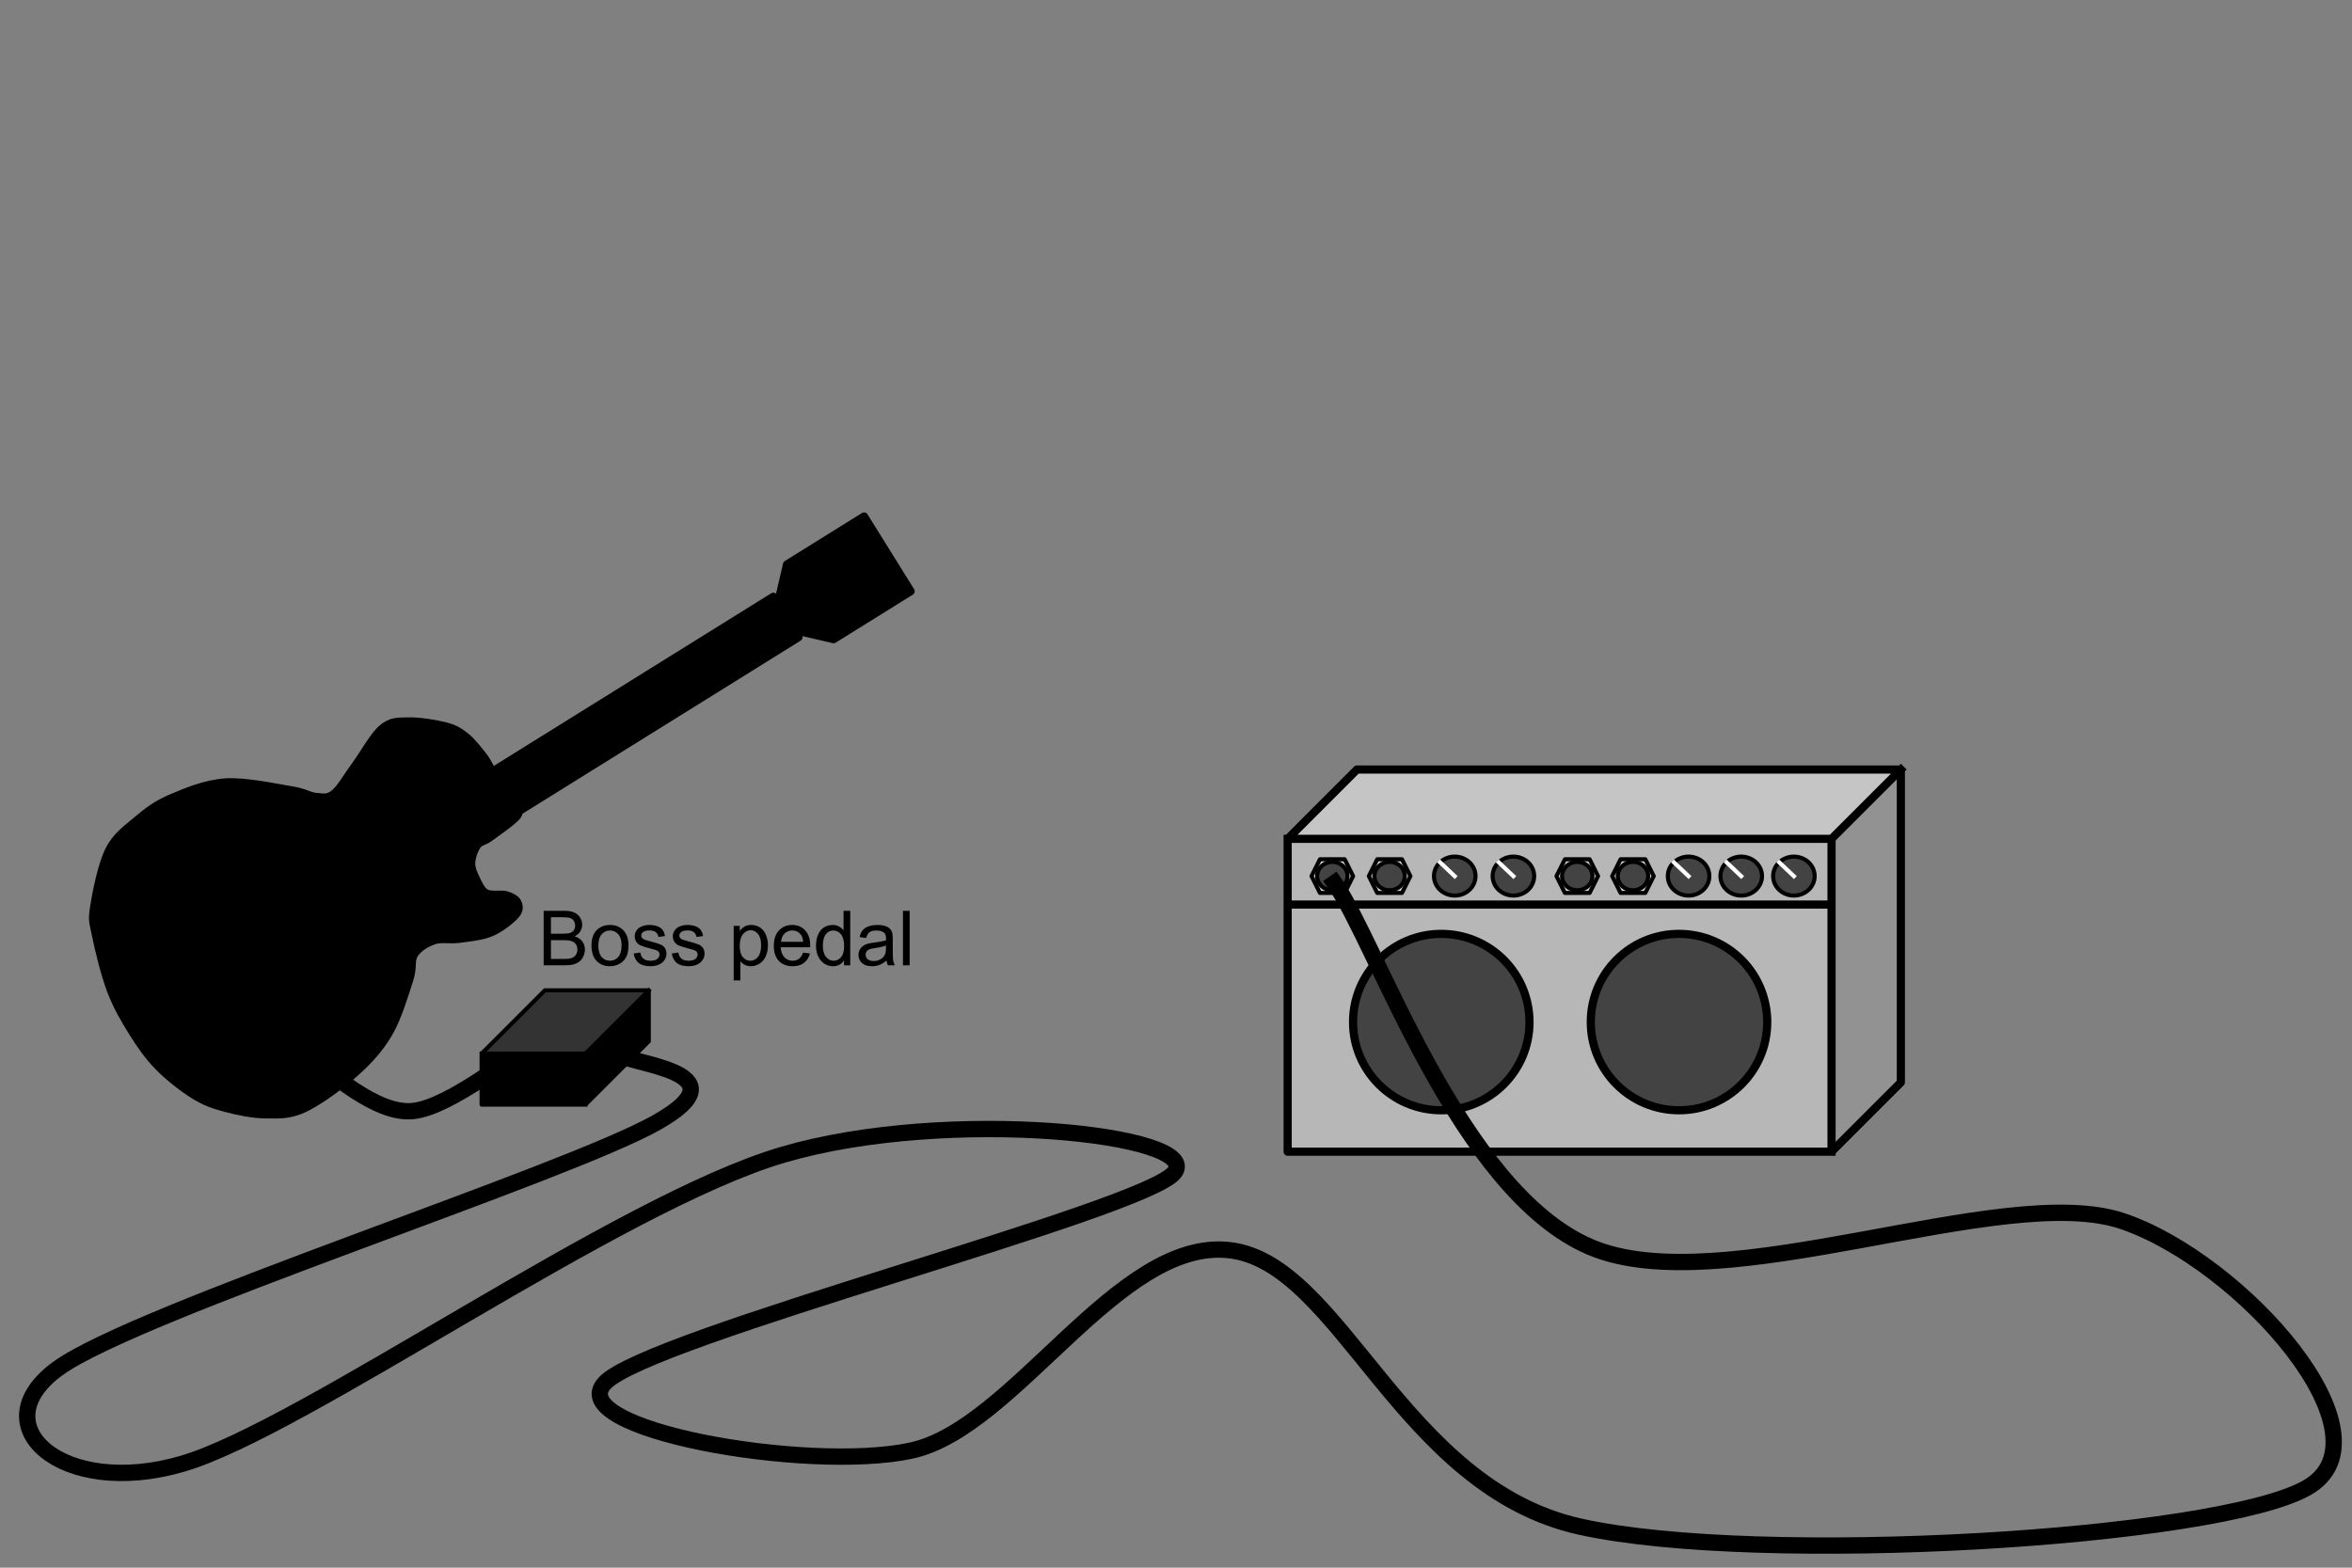 <svg version="1.1" viewBox="0.0 0.0 576.0 384.0" fill="none" stroke="none" stroke-linecap="square" stroke-miterlimit="10" xmlns:xlink="http://www.w3.org/1999/xlink" xmlns="http://www.w3.org/2000/svg"><rect x="0.0" y="0.0" width="576.0" height="384.0" fill="#808080" stroke="none"/><clipPath id="p.0"><path d="m0 0l576.0 0l0 384.0l-576.0 0l0 -384.0z" clip-rule="nonzero"/></clipPath><g clip-path="url(#p.0)"><path fill="#000000" fill-opacity="0.0" d="m0 0l576.0 0l0 384.0l-576.0 0z" fill-rule="evenodd"/><path fill="#000000" fill-opacity="0.0" d="m131.919 254.724c-5.15 2.905 -21.657 16.572 -30.9 17.43c-9.244 0.858 -20.468 -10.234 -24.562 -12.281" fill-rule="evenodd"/><path stroke="#000000" stroke-width="4.0" stroke-linejoin="round" stroke-linecap="butt" d="m131.919 254.724c-5.15 2.905 -21.657 16.572 -30.9 17.43c-9.244 0.858 -20.468 -10.234 -24.562 -12.281" fill-rule="evenodd"/><path fill="#000000" d="m120.022 205.06c-1.632 1.203 -2.393 0.915 -3.166 1.978c-0.772 1.063 -1.441 2.978 -1.468 4.401c-0.028 1.423 0.684 2.904 1.302 4.138c0.618 1.234 1.195 2.647 2.406 3.265c1.212 0.619 3.594 0.078 4.864 0.446c1.269 0.368 2.374 0.962 2.753 1.764c0.379 0.802 0.593 1.83 -0.479 3.05c-1.072 1.22 -3.658 3.294 -5.952 4.269c-2.295 0.975 -5.482 1.254 -7.815 1.581c-2.333 0.327 -4.344 -0.251 -6.183 0.378c-1.838 0.629 -3.836 1.785 -4.847 3.395c-1.012 1.61 -0.177 3.045 -1.222 6.265c-1.045 3.22 -2.813 9.246 -5.047 13.056c-2.235 3.811 -4.903 6.731 -8.361 9.808c-3.457 3.077 -8.758 6.97 -12.383 8.653c-3.625 1.684 -6.172 1.471 -9.365 1.449c-3.193 -0.023 -6.888 -0.801 -9.792 -1.585c-2.904 -0.784 -4.899 -1.432 -7.633 -3.117c-2.734 -1.685 -6.242 -4.414 -8.77 -6.992c-2.528 -2.578 -4.445 -5.354 -6.395 -8.475c-1.95 -3.122 -3.813 -6.299 -5.307 -10.256c-1.494 -3.957 -2.974 -10.093 -3.657 -13.487c-0.684 -3.394 -0.977 -3.424 -0.444 -6.875c0.534 -3.451 1.887 -10.288 3.646 -13.832c1.759 -3.544 4.386 -5.308 6.909 -7.434c2.523 -2.126 4.636 -3.783 8.228 -5.324c3.592 -1.541 8.428 -3.584 13.322 -3.921c4.894 -0.337 12.34 1.308 16.041 1.899c3.701 0.591 4.394 1.504 6.166 1.649c1.772 0.146 2.854 0.509 4.468 -0.774c1.613 -1.283 3.241 -4.256 5.212 -6.924c1.971 -2.668 4.467 -7.283 6.613 -9.083c2.146 -1.799 3.688 -1.632 6.265 -1.714c2.577 -0.082 6.859 0.606 9.2 1.222c2.341 0.616 3.349 1.301 4.846 2.474c1.497 1.174 3.119 3.279 4.138 4.568c1.019 1.289 1.151 1.695 1.978 3.165c0.827 1.47 2.066 4.089 2.983 5.656c0.917 1.566 1.925 2.74 2.521 3.743c0.596 1.003 1.984 1.022 1.055 2.275c-0.929 1.253 -4.996 4.038 -6.629 5.241z" fill-rule="evenodd"/><path stroke="#000000" stroke-width="2.0" stroke-linejoin="round" stroke-linecap="butt" d="m120.022 205.06c-1.632 1.203 -2.393 0.915 -3.166 1.978c-0.772 1.063 -1.441 2.978 -1.468 4.401c-0.028 1.423 0.684 2.904 1.302 4.138c0.618 1.234 1.195 2.647 2.406 3.265c1.212 0.619 3.594 0.078 4.864 0.446c1.269 0.368 2.374 0.962 2.753 1.764c0.379 0.802 0.593 1.83 -0.479 3.05c-1.072 1.22 -3.658 3.294 -5.952 4.269c-2.295 0.975 -5.482 1.254 -7.815 1.581c-2.333 0.327 -4.344 -0.251 -6.183 0.378c-1.838 0.629 -3.836 1.785 -4.847 3.395c-1.012 1.61 -0.177 3.045 -1.222 6.265c-1.045 3.22 -2.813 9.246 -5.047 13.056c-2.235 3.811 -4.903 6.731 -8.361 9.808c-3.457 3.077 -8.758 6.97 -12.383 8.653c-3.625 1.684 -6.172 1.471 -9.365 1.449c-3.193 -0.023 -6.888 -0.801 -9.792 -1.585c-2.904 -0.784 -4.899 -1.432 -7.633 -3.117c-2.734 -1.685 -6.242 -4.414 -8.77 -6.992c-2.528 -2.578 -4.445 -5.354 -6.395 -8.475c-1.95 -3.122 -3.813 -6.299 -5.307 -10.256c-1.494 -3.957 -2.974 -10.093 -3.657 -13.487c-0.684 -3.394 -0.977 -3.424 -0.444 -6.875c0.534 -3.451 1.887 -10.288 3.646 -13.832c1.759 -3.544 4.386 -5.308 6.909 -7.434c2.523 -2.126 4.636 -3.783 8.228 -5.324c3.592 -1.541 8.428 -3.584 13.322 -3.921c4.894 -0.337 12.34 1.308 16.041 1.899c3.701 0.591 4.394 1.504 6.166 1.649c1.772 0.146 2.854 0.509 4.468 -0.774c1.613 -1.283 3.241 -4.256 5.212 -6.924c1.971 -2.668 4.467 -7.283 6.613 -9.083c2.146 -1.799 3.688 -1.632 6.265 -1.714c2.577 -0.082 6.859 0.606 9.2 1.222c2.341 0.616 3.349 1.301 4.846 2.474c1.497 1.174 3.119 3.279 4.138 4.568c1.019 1.289 1.151 1.695 1.978 3.165c0.827 1.47 2.066 4.089 2.983 5.656c0.917 1.566 1.925 2.74 2.521 3.743c0.596 1.003 1.984 1.022 1.055 2.275c-0.929 1.253 -4.996 4.038 -6.629 5.241z" fill-rule="evenodd"/><path fill="#000000" d="m120.223 189.224l69.16 -43.044l6.16 9.897l-69.16 43.044z" fill-rule="evenodd"/><path stroke="#000000" stroke-width="2.0" stroke-linejoin="round" stroke-linecap="butt" d="m120.223 189.224l69.16 -43.044l6.16 9.897l-69.16 43.044z" fill-rule="evenodd"/><path fill="#000000" d="m194.438 154.306l-3.952 -6.35l2.257 -9.695l18.865 -11.741l0 0l11.391 18.302l0 0l-18.865 11.741z" fill-rule="evenodd"/><path stroke="#000000" stroke-width="2.0" stroke-linejoin="round" stroke-linecap="butt" d="m194.438 154.306l-3.952 -6.35l2.257 -9.695l18.865 -11.741l0 0l11.391 18.302l0 0l-18.865 11.741z" fill-rule="evenodd"/><path fill="#b7b7b7" d="m315.344 205.47l133.198 0l0 76.631l-133.198 0z" fill-rule="evenodd"/><path fill="#929292" d="m448.542 205.47l16.975 -16.976l0 76.631l-16.975 16.975z" fill-rule="evenodd"/><path fill="#c5c5c5" d="m315.344 205.47l16.975 -16.976l133.198 0l-16.975 16.976z" fill-rule="evenodd"/><path fill="#000000" fill-opacity="0.0" d="m315.344 205.47l16.975 -16.976l133.198 0l0 76.631l-16.975 16.975l-133.198 0zm0 0l133.198 0l16.975 -16.976m-16.975 16.976l0 76.631" fill-rule="evenodd"/><path stroke="#000000" stroke-width="2.0" stroke-linejoin="round" stroke-linecap="butt" d="m315.344 205.47l16.975 -16.976l133.198 0l0 76.631l-16.975 16.975l-133.198 0zm0 0l133.198 0l16.975 -16.976m-16.975 16.976l0 76.631" fill-rule="evenodd"/><path fill="#000000" fill-opacity="0.0" d="m316.215 221.573l131.906 0" fill-rule="evenodd"/><path stroke="#000000" stroke-width="2.0" stroke-linejoin="round" stroke-linecap="butt" d="m316.215 221.573l131.906 0" fill-rule="evenodd"/><path fill="#d9d9d9" d="m321.191 214.6l2.061 -4.122l6.058 0l2.061 4.122l-2.061 4.122l-6.058 0z" fill-rule="evenodd"/><path stroke="#000000" stroke-width="1.0" stroke-linejoin="round" stroke-linecap="butt" d="m321.191 214.6l2.061 -4.122l6.058 0l2.061 4.122l-2.061 4.122l-6.058 0z" fill-rule="evenodd"/><path fill="#434343" d="m322.558 214.596l0 0c0 -1.919 1.667 -3.475 3.723 -3.475l0 0c2.056 0 3.723 1.556 3.723 3.475l0 0c0 1.919 -1.667 3.475 -3.723 3.475l0 0c-2.056 0 -3.723 -1.556 -3.723 -3.475z" fill-rule="evenodd"/><path stroke="#000000" stroke-width="1.0" stroke-linejoin="round" stroke-linecap="butt" d="m322.558 214.596l0 0c0 -1.919 1.667 -3.475 3.723 -3.475l0 0c2.056 0 3.723 1.556 3.723 3.475l0 0c0 1.919 -1.667 3.475 -3.723 3.475l0 0c-2.056 0 -3.723 -1.556 -3.723 -3.475z" fill-rule="evenodd"/><path fill="#d9d9d9" d="m335.224 214.6l2.061 -4.122l6.058 0l2.061 4.122l-2.061 4.122l-6.058 0z" fill-rule="evenodd"/><path stroke="#000000" stroke-width="1.0" stroke-linejoin="round" stroke-linecap="butt" d="m335.224 214.6l2.061 -4.122l6.058 0l2.061 4.122l-2.061 4.122l-6.058 0z" fill-rule="evenodd"/><path fill="#434343" d="m336.591 214.596l0 0c0 -1.919 1.667 -3.475 3.723 -3.475l0 0c2.056 0 3.723 1.556 3.723 3.475l0 0c0 1.919 -1.667 3.475 -3.723 3.475l0 0c-2.056 0 -3.723 -1.556 -3.723 -3.475z" fill-rule="evenodd"/><path stroke="#000000" stroke-width="1.0" stroke-linejoin="round" stroke-linecap="butt" d="m336.591 214.596l0 0c0 -1.919 1.667 -3.475 3.723 -3.475l0 0c2.056 0 3.723 1.556 3.723 3.475l0 0c0 1.919 -1.667 3.475 -3.723 3.475l0 0c-2.056 0 -3.723 -1.556 -3.723 -3.475z" fill-rule="evenodd"/><path fill="#d9d9d9" d="m381.178 214.6l2.061 -4.122l6.058 0l2.061 4.122l-2.061 4.122l-6.058 0z" fill-rule="evenodd"/><path stroke="#000000" stroke-width="1.0" stroke-linejoin="round" stroke-linecap="butt" d="m381.178 214.6l2.061 -4.122l6.058 0l2.061 4.122l-2.061 4.122l-6.058 0z" fill-rule="evenodd"/><path fill="#434343" d="m382.545 214.596l0 0c0 -1.919 1.667 -3.475 3.723 -3.475l0 0c2.056 0 3.723 1.556 3.723 3.475l0 0c0 1.919 -1.667 3.475 -3.723 3.475l0 0c-2.056 0 -3.723 -1.556 -3.723 -3.475z" fill-rule="evenodd"/><path stroke="#000000" stroke-width="1.0" stroke-linejoin="round" stroke-linecap="butt" d="m382.545 214.596l0 0c0 -1.919 1.667 -3.475 3.723 -3.475l0 0c2.056 0 3.723 1.556 3.723 3.475l0 0c0 1.919 -1.667 3.475 -3.723 3.475l0 0c-2.056 0 -3.723 -1.556 -3.723 -3.475z" fill-rule="evenodd"/><path fill="#d9d9d9" d="m394.817 214.6l2.061 -4.122l6.058 0l2.061 4.122l-2.061 4.122l-6.058 0z" fill-rule="evenodd"/><path stroke="#000000" stroke-width="1.0" stroke-linejoin="round" stroke-linecap="butt" d="m394.817 214.6l2.061 -4.122l6.058 0l2.061 4.122l-2.061 4.122l-6.058 0z" fill-rule="evenodd"/><path fill="#434343" d="m396.184 214.596l0 0c0 -1.919 1.667 -3.475 3.723 -3.475l0 0c2.056 0 3.723 1.556 3.723 3.475l0 0c0 1.919 -1.667 3.475 -3.723 3.475l0 0c-2.056 0 -3.723 -1.556 -3.723 -3.475z" fill-rule="evenodd"/><path stroke="#000000" stroke-width="1.0" stroke-linejoin="round" stroke-linecap="butt" d="m396.184 214.596l0 0c0 -1.919 1.667 -3.475 3.723 -3.475l0 0c2.056 0 3.723 1.556 3.723 3.475l0 0c0 1.919 -1.667 3.475 -3.723 3.475l0 0c-2.056 0 -3.723 -1.556 -3.723 -3.475z" fill-rule="evenodd"/><path fill="#434343" d="m351.177 214.594l0 0c0 -2.635 2.277 -4.772 5.087 -4.772l0 0c1.349 0 2.643 0.503 3.597 1.398c0.954 0.895 1.49 2.109 1.49 3.374l0 0c0 2.635 -2.277 4.772 -5.087 4.772l0 0c-2.809 0 -5.087 -2.136 -5.087 -4.772z" fill-rule="evenodd"/><path stroke="#000000" stroke-width="1.0" stroke-linejoin="round" stroke-linecap="butt" d="m351.177 214.594l0 0c0 -2.635 2.277 -4.772 5.087 -4.772l0 0c1.349 0 2.643 0.503 3.597 1.398c0.954 0.895 1.49 2.109 1.49 3.374l0 0c0 2.635 -2.277 4.772 -5.087 4.772l0 0c-2.809 0 -5.087 -2.136 -5.087 -4.772z" fill-rule="evenodd"/><path fill="#000000" fill-opacity="0.0" d="m352.667 211.22l3.591 3.402" fill-rule="evenodd"/><path stroke="#ffffff" stroke-width="1.0" stroke-linejoin="round" stroke-linecap="butt" d="m352.667 211.22l3.591 3.402" fill-rule="evenodd"/><path fill="#434343" d="m365.543 214.594l0 0c0 -2.635 2.277 -4.772 5.087 -4.772l0 0c1.349 0 2.643 0.503 3.597 1.398c0.954 0.895 1.49 2.109 1.49 3.374l0 0c0 2.635 -2.277 4.772 -5.087 4.772l0 0c-2.809 0 -5.087 -2.136 -5.087 -4.772z" fill-rule="evenodd"/><path stroke="#000000" stroke-width="1.0" stroke-linejoin="round" stroke-linecap="butt" d="m365.543 214.594l0 0c0 -2.635 2.277 -4.772 5.087 -4.772l0 0c1.349 0 2.643 0.503 3.597 1.398c0.954 0.895 1.49 2.109 1.49 3.374l0 0c0 2.635 -2.277 4.772 -5.087 4.772l0 0c-2.809 0 -5.087 -2.136 -5.087 -4.772z" fill-rule="evenodd"/><path fill="#000000" fill-opacity="0.0" d="m367.033 211.22l3.591 3.402" fill-rule="evenodd"/><path stroke="#ffffff" stroke-width="1.0" stroke-linejoin="round" stroke-linecap="butt" d="m367.033 211.22l3.591 3.402" fill-rule="evenodd"/><path fill="#434343" d="m408.445 214.594l0 0c0 -2.635 2.277 -4.772 5.087 -4.772l0 0c1.349 0 2.643 0.503 3.597 1.398c0.954 0.895 1.49 2.109 1.49 3.374l0 0c0 2.635 -2.277 4.772 -5.087 4.772l0 0c-2.809 0 -5.087 -2.136 -5.087 -4.772z" fill-rule="evenodd"/><path stroke="#000000" stroke-width="1.0" stroke-linejoin="round" stroke-linecap="butt" d="m408.445 214.594l0 0c0 -2.635 2.277 -4.772 5.087 -4.772l0 0c1.349 0 2.643 0.503 3.597 1.398c0.954 0.895 1.49 2.109 1.49 3.374l0 0c0 2.635 -2.277 4.772 -5.087 4.772l0 0c-2.809 0 -5.087 -2.136 -5.087 -4.772z" fill-rule="evenodd"/><path fill="#000000" fill-opacity="0.0" d="m409.935 211.22l3.591 3.402" fill-rule="evenodd"/><path stroke="#ffffff" stroke-width="1.0" stroke-linejoin="round" stroke-linecap="butt" d="m409.935 211.22l3.591 3.402" fill-rule="evenodd"/><path fill="#434343" d="m421.339 214.594l0 0c0 -2.635 2.277 -4.772 5.087 -4.772l0 0c1.349 0 2.643 0.503 3.597 1.398c0.954 0.895 1.49 2.109 1.49 3.374l0 0c0 2.635 -2.277 4.772 -5.087 4.772l0 0c-2.809 0 -5.087 -2.136 -5.087 -4.772z" fill-rule="evenodd"/><path stroke="#000000" stroke-width="1.0" stroke-linejoin="round" stroke-linecap="butt" d="m421.339 214.594l0 0c0 -2.635 2.277 -4.772 5.087 -4.772l0 0c1.349 0 2.643 0.503 3.597 1.398c0.954 0.895 1.49 2.109 1.49 3.374l0 0c0 2.635 -2.277 4.772 -5.087 4.772l0 0c-2.809 0 -5.087 -2.136 -5.087 -4.772z" fill-rule="evenodd"/><path fill="#000000" fill-opacity="0.0" d="m422.829 211.22l3.591 3.402" fill-rule="evenodd"/><path stroke="#ffffff" stroke-width="1.0" stroke-linejoin="round" stroke-linecap="butt" d="m422.829 211.22l3.591 3.402" fill-rule="evenodd"/><path fill="#434343" d="m434.233 214.594l0 0c0 -2.635 2.277 -4.772 5.087 -4.772l0 0c1.349 0 2.643 0.503 3.597 1.398c0.954 0.895 1.49 2.109 1.49 3.374l0 0c0 2.635 -2.277 4.772 -5.087 4.772l0 0c-2.809 0 -5.087 -2.136 -5.087 -4.772z" fill-rule="evenodd"/><path stroke="#000000" stroke-width="1.0" stroke-linejoin="round" stroke-linecap="butt" d="m434.233 214.594l0 0c0 -2.635 2.277 -4.772 5.087 -4.772l0 0c1.349 0 2.643 0.503 3.597 1.398c0.954 0.895 1.49 2.109 1.49 3.374l0 0c0 2.635 -2.277 4.772 -5.087 4.772l0 0c-2.809 0 -5.087 -2.136 -5.087 -4.772z" fill-rule="evenodd"/><path fill="#000000" fill-opacity="0.0" d="m435.723 211.22l3.591 3.402" fill-rule="evenodd"/><path stroke="#ffffff" stroke-width="1.0" stroke-linejoin="round" stroke-linecap="butt" d="m435.723 211.22l3.591 3.402" fill-rule="evenodd"/><path fill="#434343" d="m331.358 250.352l0 0c0 -11.933 9.673 -21.606 21.606 -21.606l0 0c5.73 0 11.226 2.276 15.278 6.328c4.052 4.052 6.328 9.548 6.328 15.278l0 0c0 11.933 -9.673 21.606 -21.606 21.606l0 0c-11.933 0 -21.606 -9.673 -21.606 -21.606z" fill-rule="evenodd"/><path stroke="#000000" stroke-width="2.0" stroke-linejoin="round" stroke-linecap="butt" d="m331.358 250.352l0 0c0 -11.933 9.673 -21.606 21.606 -21.606l0 0c5.73 0 11.226 2.276 15.278 6.328c4.052 4.052 6.328 9.548 6.328 15.278l0 0c0 11.933 -9.673 21.606 -21.606 21.606l0 0c-11.933 0 -21.606 -9.673 -21.606 -21.606z" fill-rule="evenodd"/><path fill="#434343" d="m389.582 250.352l0 0c0 -11.933 9.673 -21.606 21.606 -21.606l0 0c5.73 0 11.226 2.276 15.278 6.328c4.052 4.052 6.328 9.548 6.328 15.278l0 0c0 11.933 -9.673 21.606 -21.606 21.606l0 0c-11.933 0 -21.606 -9.673 -21.606 -21.606z" fill-rule="evenodd"/><path stroke="#000000" stroke-width="2.0" stroke-linejoin="round" stroke-linecap="butt" d="m389.582 250.352l0 0c0 -11.933 9.673 -21.606 21.606 -21.606l0 0c5.73 0 11.226 2.276 15.278 6.328c4.052 4.052 6.328 9.548 6.328 15.278l0 0c0 11.933 -9.673 21.606 -21.606 21.606l0 0c-11.933 0 -21.606 -9.673 -21.606 -21.606z" fill-rule="evenodd"/><path fill="#000000" fill-opacity="0.0" d="m326.822 216.297c10.432 14.856 30.439 75.335 62.593 89.134c32.154 13.799 101.084 -16.176 130.333 -6.339c29.249 9.838 67.279 52.886 45.16 65.365c-22.119 12.479 -133.899 19.212 -177.871 9.507c-43.972 -9.706 -58.629 -64.637 -85.963 -67.74c-27.334 -3.103 -52.556 43.71 -78.042 49.123c-25.486 5.414 -85.633 -5.284 -74.871 -16.64c10.762 -11.357 132.181 -42.189 139.444 -51.499c7.262 -9.309 -55.395 -16.241 -95.869 -4.357c-40.473 11.884 -117.392 66.949 -146.971 75.664c-29.579 8.715 -49.847 -9.441 -30.501 -23.373c19.346 -13.931 123.797 -47.34 146.575 -60.215c22.778 -12.875 -8.255 -14.195 -9.906 -17.034" fill-rule="evenodd"/><path stroke="#000000" stroke-width="4.0" stroke-linejoin="round" stroke-linecap="butt" d="m326.822 216.297c10.432 14.856 30.439 75.335 62.593 89.134c32.154 13.799 101.084 -16.176 130.333 -6.339c29.249 9.838 67.279 52.886 45.16 65.365c-22.119 12.479 -133.899 19.212 -177.871 9.507c-43.972 -9.706 -58.629 -64.637 -85.963 -67.74c-27.334 -3.103 -52.556 43.71 -78.042 49.123c-25.486 5.414 -85.633 -5.284 -74.871 -16.64c10.762 -11.357 132.181 -42.189 139.444 -51.499c7.262 -9.309 -55.395 -16.241 -95.869 -4.357c-40.473 11.884 -117.392 66.949 -146.971 75.664c-29.579 8.715 -49.847 -9.441 -30.501 -23.373c19.346 -13.931 123.797 -47.34 146.575 -60.215c22.778 -12.875 -8.255 -14.195 -9.906 -17.034" fill-rule="evenodd"/><path fill="#000000" d="m117.943 258.079l25.438 0l0 12.493l-25.438 0z" fill-rule="evenodd"/><path fill="#000000" d="m143.38 258.079l15.507 -15.507l0 12.493l-15.507 15.507z" fill-rule="evenodd"/><path fill="#333333" d="m117.943 258.079l15.507 -15.507l25.438 0l-15.507 15.507z" fill-rule="evenodd"/><path fill="#000000" fill-opacity="0.0" d="m117.943 258.079l15.507 -15.507l25.438 0l0 12.493l-15.507 15.507l-25.438 0zm0 0l25.438 0l15.507 -15.507m-15.507 15.507l0 12.493" fill-rule="evenodd"/><path stroke="#000000" stroke-width="1.0" stroke-linejoin="round" stroke-linecap="butt" d="m117.943 258.079l15.507 -15.507l25.438 0l0 12.493l-15.507 15.507l-25.438 0zm0 0l25.438 0l15.507 -15.507m-15.507 15.507l0 12.493" fill-rule="evenodd"/><path fill="#000000" fill-opacity="0.0" d="m122.782 209.535l187.811 0l0 42.016l-187.811 0z" fill-rule="evenodd"/><path fill="#000000" d="m133.142 236.455l0 -13.359l5.016 0q1.531 0 2.453 0.406q0.922 0.406 1.438 1.25q0.531 0.844 0.531 1.766q0 0.859 -0.469 1.625q-0.453 0.75 -1.391 1.203q1.203 0.359 1.859 1.219q0.656 0.859 0.656 2.016q0 0.938 -0.406 1.75q-0.391 0.797 -0.984 1.234q-0.578 0.438 -1.453 0.672q-0.875 0.219 -2.156 0.219l-5.094 0zm1.781 -7.75l2.875 0q1.188 0 1.688 -0.141q0.672 -0.203 1.016 -0.672q0.344 -0.469 0.344 -1.172q0 -0.656 -0.328 -1.156q-0.312 -0.516 -0.906 -0.703q-0.594 -0.188 -2.031 -0.188l-2.656 0l0 4.031zm0 6.172l3.312 0q0.859 0 1.203 -0.062q0.609 -0.109 1.016 -0.359q0.422 -0.266 0.688 -0.75q0.266 -0.484 0.266 -1.125q0 -0.75 -0.391 -1.297q-0.375 -0.547 -1.062 -0.766q-0.672 -0.234 -1.953 -0.234l-3.078 0l0 4.594zm9.928 -3.266q0 -2.688 1.484 -3.969q1.25 -1.078 3.047 -1.078q2.0 0 3.266 1.312q1.266 1.297 1.266 3.609q0 1.859 -0.562 2.938q-0.562 1.062 -1.641 1.656q-1.062 0.594 -2.328 0.594q-2.031 0 -3.281 -1.297q-1.25 -1.312 -1.25 -3.766zm1.688 0q0 1.859 0.797 2.797q0.812 0.922 2.047 0.922q1.219 0 2.031 -0.922q0.812 -0.938 0.812 -2.844q0 -1.797 -0.812 -2.719q-0.812 -0.922 -2.031 -0.922q-1.234 0 -2.047 0.922q-0.797 0.906 -0.797 2.766zm8.641 1.953l1.625 -0.25q0.125 0.969 0.75 1.5q0.625 0.516 1.75 0.516q1.125 0 1.672 -0.453q0.547 -0.469 0.547 -1.094q0 -0.547 -0.484 -0.875q-0.328 -0.219 -1.672 -0.547q-1.812 -0.469 -2.516 -0.797q-0.688 -0.328 -1.047 -0.906q-0.359 -0.594 -0.359 -1.312q0 -0.641 0.297 -1.188q0.297 -0.562 0.812 -0.922q0.375 -0.281 1.031 -0.469q0.672 -0.203 1.422 -0.203q1.141 0 2.0 0.328q0.859 0.328 1.266 0.891q0.422 0.562 0.578 1.5l-1.609 0.219q-0.109 -0.75 -0.641 -1.172q-0.516 -0.422 -1.469 -0.422q-1.141 0 -1.625 0.375q-0.469 0.375 -0.469 0.875q0 0.312 0.188 0.578q0.203 0.266 0.641 0.438q0.234 0.094 1.438 0.422q1.75 0.453 2.438 0.75q0.688 0.297 1.078 0.859q0.391 0.562 0.391 1.406q0 0.828 -0.484 1.547q-0.469 0.719 -1.375 1.125q-0.906 0.391 -2.047 0.391q-1.875 0 -2.875 -0.781q-0.984 -0.781 -1.25 -2.328zm9.328 0l1.625 -0.25q0.125 0.969 0.75 1.5q0.625 0.516 1.75 0.516q1.125 0 1.672 -0.453q0.547 -0.469 0.547 -1.094q0 -0.547 -0.484 -0.875q-0.328 -0.219 -1.672 -0.547q-1.812 -0.469 -2.516 -0.797q-0.688 -0.328 -1.047 -0.906q-0.359 -0.594 -0.359 -1.312q0 -0.641 0.297 -1.188q0.297 -0.562 0.812 -0.922q0.375 -0.281 1.031 -0.469q0.672 -0.203 1.422 -0.203q1.141 0 2.0 0.328q0.859 0.328 1.266 0.891q0.422 0.562 0.578 1.5l-1.609 0.219q-0.109 -0.75 -0.641 -1.172q-0.516 -0.422 -1.469 -0.422q-1.141 0 -1.625 0.375q-0.469 0.375 -0.469 0.875q0 0.312 0.188 0.578q0.203 0.266 0.641 0.438q0.234 0.094 1.438 0.422q1.75 0.453 2.438 0.75q0.688 0.297 1.078 0.859q0.391 0.562 0.391 1.406q0 0.828 -0.484 1.547q-0.469 0.719 -1.375 1.125q-0.906 0.391 -2.047 0.391q-1.875 0 -2.875 -0.781q-0.984 -0.781 -1.25 -2.328zm15.168 6.594l0 -13.375l1.484 0l0 1.25q0.531 -0.734 1.188 -1.094q0.672 -0.375 1.625 -0.375q1.234 0 2.172 0.641q0.953 0.625 1.438 1.797q0.484 1.156 0.484 2.547q0 1.484 -0.531 2.672q-0.531 1.188 -1.547 1.828q-1.016 0.625 -2.141 0.625q-0.812 0 -1.469 -0.344q-0.656 -0.344 -1.062 -0.875l0 4.703l-1.641 0zm1.484 -8.484q0 1.859 0.75 2.766q0.766 0.891 1.828 0.891q1.094 0 1.875 -0.922q0.781 -0.938 0.781 -2.875q0 -1.844 -0.766 -2.766q-0.75 -0.922 -1.812 -0.922q-1.047 0 -1.859 0.984q-0.797 0.969 -0.797 2.844zm15.516 1.672l1.688 0.203q-0.406 1.484 -1.484 2.312q-1.078 0.812 -2.766 0.812q-2.125 0 -3.375 -1.297q-1.234 -1.312 -1.234 -3.672q0 -2.453 1.25 -3.797q1.266 -1.344 3.266 -1.344q1.938 0 3.156 1.328q1.234 1.312 1.234 3.703q0 0.156 0 0.438l-7.219 0q0.094 1.594 0.906 2.453q0.812 0.844 2.016 0.844q0.906 0 1.547 -0.469q0.641 -0.484 1.016 -1.516zm-5.391 -2.656l5.406 0q-0.109 -1.219 -0.625 -1.828q-0.781 -0.953 -2.031 -0.953q-1.125 0 -1.906 0.766q-0.766 0.75 -0.844 2.016zm15.407 5.766l0 -1.219q-0.906 1.438 -2.703 1.438q-1.156 0 -2.125 -0.641q-0.969 -0.641 -1.5 -1.781q-0.531 -1.141 -0.531 -2.625q0 -1.453 0.484 -2.625q0.484 -1.188 1.438 -1.812q0.969 -0.625 2.172 -0.625q0.875 0 1.547 0.375q0.688 0.359 1.109 0.953l0 -4.797l1.641 0l0 13.359l-1.531 0zm-5.172 -4.828q0 1.859 0.781 2.781q0.781 0.922 1.844 0.922q1.078 0 1.828 -0.875q0.75 -0.891 0.75 -2.688q0 -1.984 -0.766 -2.906q-0.766 -0.938 -1.891 -0.938q-1.078 0 -1.812 0.891q-0.734 0.891 -0.734 2.812zm15.594 3.641q-0.922 0.766 -1.766 1.094q-0.828 0.312 -1.797 0.312q-1.594 0 -2.453 -0.781q-0.859 -0.781 -0.859 -1.984q0 -0.719 0.328 -1.297q0.328 -0.594 0.844 -0.938q0.531 -0.359 1.188 -0.547q0.469 -0.125 1.453 -0.25q1.984 -0.234 2.922 -0.562q0.016 -0.344 0.016 -0.422q0 -1.0 -0.469 -1.422q-0.625 -0.547 -1.875 -0.547q-1.156 0 -1.703 0.406q-0.547 0.406 -0.812 1.422l-1.609 -0.219q0.219 -1.016 0.719 -1.641q0.5 -0.641 1.453 -0.984q0.953 -0.344 2.188 -0.344q1.25 0 2.016 0.297q0.781 0.281 1.141 0.734q0.375 0.438 0.516 1.109q0.078 0.422 0.078 1.516l0 2.188q0 2.281 0.109 2.891q0.109 0.594 0.406 1.156l-1.703 0q-0.266 -0.516 -0.328 -1.188zm-0.141 -3.672q-0.891 0.375 -2.672 0.625q-1.016 0.141 -1.438 0.328q-0.422 0.188 -0.656 0.531q-0.219 0.344 -0.219 0.781q0 0.656 0.5 1.094q0.5 0.438 1.453 0.438q0.938 0 1.672 -0.406q0.75 -0.422 1.094 -1.141q0.266 -0.562 0.266 -1.641l0 -0.609zm4.157 4.859l0 -13.359l1.641 0l0 13.359l-1.641 0z" fill-rule="nonzero"/></g></svg>